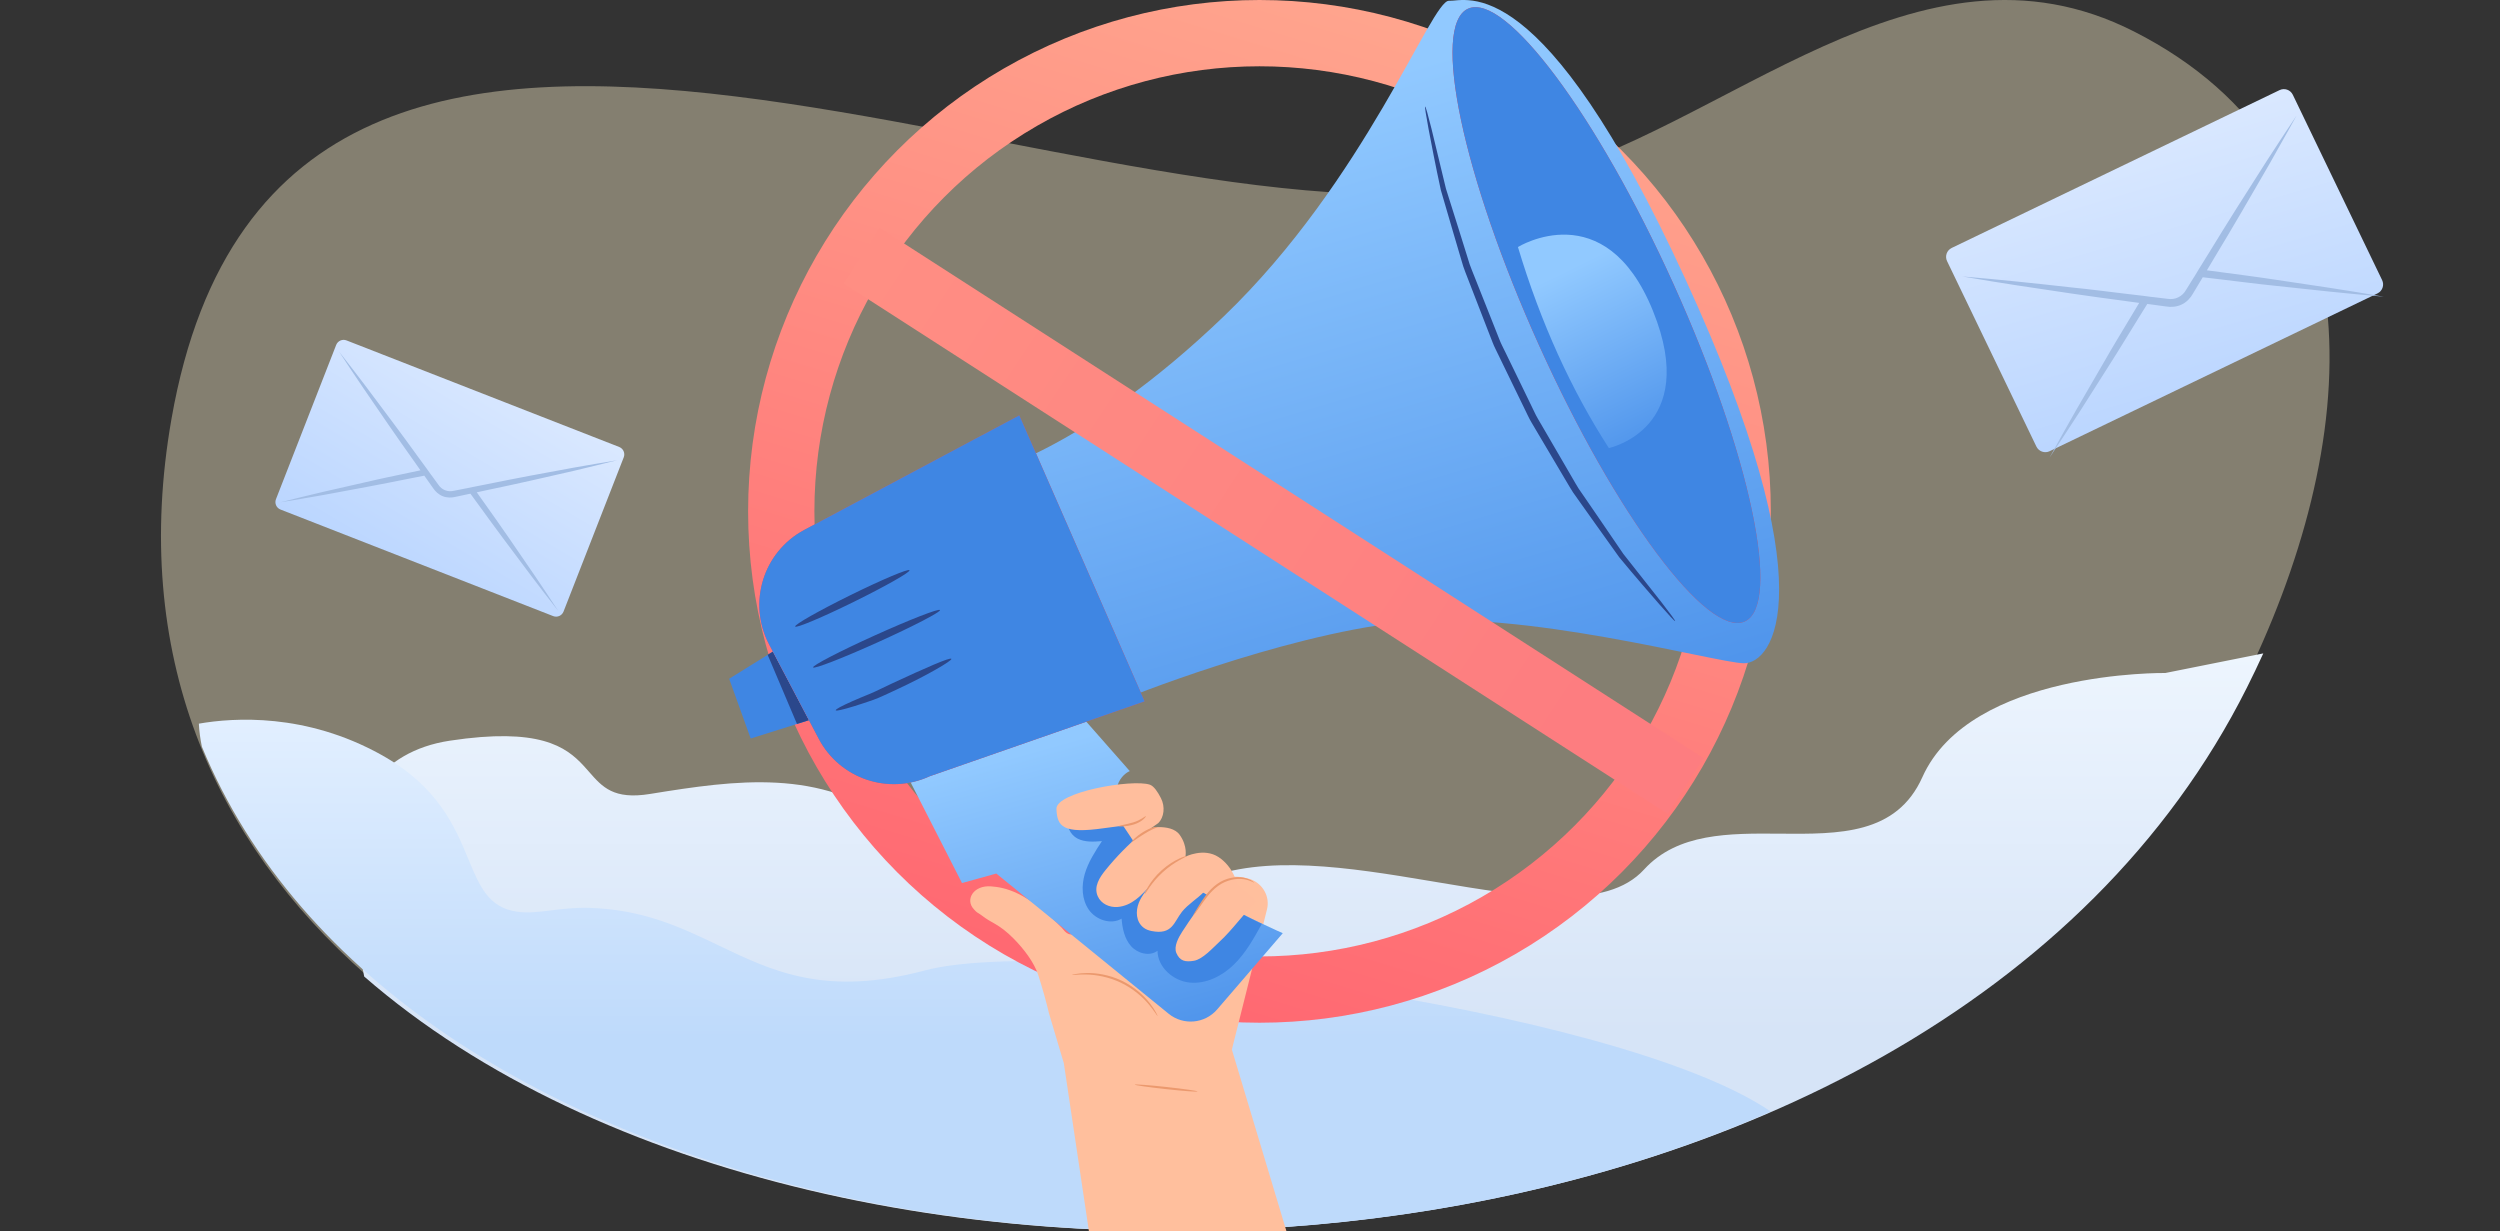 <svg width="264" height="130" viewBox="0 0 264 130" fill="none" xmlns="http://www.w3.org/2000/svg">
<rect x="0" y="0" width="264" height="130" fill="#333333" stroke="none"/>
<g clip-path="url(#clip0_289_2558)">
<path opacity="0.4" d="M236.689 72.608C249.428 47.081 252.076 16.881 225.332 3.316C202.452 -8.288 182.137 13.884 161.106 19.063C117.459 29.807 30.006 -23.739 18.108 44.236C0.757 143.377 192.336 161.485 236.689 72.608Z" fill="#FDF1CB"/>
<path d="M239 69.006C238.448 70.218 237.872 71.421 237.273 72.614C203.877 139.199 87.424 145.73 38.459 103.122C37.516 98.143 36.645 93.834 36 91.201C36.919 85.042 39.907 79.363 47.515 78.214C56.939 76.79 59.753 78.83 61.636 80.868C61.838 81.086 62.028 81.304 62.215 81.517C63.609 83.11 64.797 84.468 68.648 83.841C77.853 82.345 86.535 81.135 94.513 86.972C96.295 87.968 97.905 88.884 99.374 89.72C112.239 97.042 114.306 98.218 126.898 92.936C133.483 90.174 142.494 91.602 150.994 93.029C151.192 93.063 151.389 93.096 151.586 93.129C160.969 94.707 169.641 96.165 173.615 91.818C177.154 87.946 182.627 87.992 187.987 88.037L187.994 88.037C194.213 88.089 200.281 88.141 203.001 82.07C208.069 70.765 228.658 71.069 228.658 71.069L238.998 69C238.999 69.002 238.999 69.004 239 69.006Z" fill="url(#paint0_linear_289_2558)"/>
<path d="M187 117.382C170.776 106.306 112.013 98.655 97.663 102.479C87.209 105.264 81.632 102.591 75.922 99.854C71.969 97.959 67.952 96.034 62.208 95.869C60.695 95.826 59.384 95.988 58.194 96.136C56.876 96.3 55.705 96.445 54.57 96.272C51.57 95.815 50.651 93.597 49.462 90.732C48.057 87.343 46.277 83.049 40.236 79.694C32.29 75.282 24.703 75.773 21 76.418C21.036 77.195 21.144 78.006 21.318 78.849C41.7 128.383 127.402 143.467 187 117.382Z" fill="url(#paint1_linear_289_2558)"/>
<circle cx="133" cy="54" r="50.5" stroke="url(#paint2_linear_289_2558)" stroke-width="7"/>
<path d="M79.272 77.987L85.429 76.053L81.619 68.807L77 71.678L79.272 77.987Z" fill="#3F86E3"/>
<path d="M81.617 68.807L85.427 76.052L84.162 76.45L81.064 69.15L81.617 68.807Z" fill="#2B478B"/>
<path d="M112.341 112.276L110.779 107.027C110.506 105.888 110.144 104.546 109.657 103.013C109.22 101.635 108.096 100.189 107.071 99.147C105.476 97.524 104.718 97.513 103.646 96.653C103.548 96.59 103.439 96.5 103.347 96.451C103.125 96.331 102.963 96.171 102.826 96C101.902 95.001 102.789 93.454 104.666 93.601C106.078 93.712 108.381 94.116 112.127 97.98C112.174 98.039 112.223 98.088 112.269 98.148C114.235 100.703 116.081 93.409 116.414 90.694C116.63 88.932 118.535 87.849 120.259 88.486L129.384 92.754C130.137 92.489 131.032 92.533 132.047 92.844C133.391 93.341 134.137 94.722 133.786 96.063L130.085 110.835L140.954 147H117.527L112.341 112.276Z" fill="#FFBF9D"/>
<path d="M94.346 79.061L101.587 93.251L105.208 92.245L123.409 107.051C124.958 108.311 127.228 108.109 128.531 106.596L135.461 98.543C135.461 98.543 121.487 92.524 118.903 87.541C116.319 82.558 119.305 81.428 119.305 81.428L112.729 73.955L94.346 79.061Z" fill="url(#paint3_linear_289_2558)"/>
<path d="M103.739 50.073C103.739 50.073 114.339 47.728 129.257 33.383C144.173 19.039 151.183 -0.01 153.009 0.083C154.835 0.176 162.807 -3.526 177.97 29.459C193.134 62.443 187.161 70.103 184.144 70.041C181.126 69.979 160.638 64.27 147.841 65.725C135.044 67.179 118.595 73.848 118.595 73.848L103.739 50.073Z" fill="url(#paint4_linear_289_2558)"/>
<path d="M81.22 68.052L84.836 74.928L86.456 78.008C88.678 82.233 93.818 83.979 98.154 81.982L120.874 74.066L107.642 43.858L84.942 55.955C80.585 58.277 78.922 63.682 81.22 68.052Z" fill="#E8505B"/>
<path d="M81.218 68.052L84.834 74.927L86.454 78.008C88.676 82.233 93.816 83.979 98.152 81.981L120.872 74.065L107.64 43.857L84.941 55.954C80.583 58.277 78.92 63.681 81.218 68.052Z" fill="#3F86E3"/>
<path d="M176.747 30.06C184.817 47.928 188.176 63.85 184.25 65.623C180.324 67.397 170.6 54.349 162.53 36.481C154.46 18.613 151.101 2.691 155.026 0.918C158.953 -0.855 168.677 12.192 176.747 30.06Z" fill="#E8505B"/>
<path d="M176.749 30.059C184.819 47.927 188.178 63.849 184.252 65.623C180.326 67.396 170.602 54.348 162.532 36.481C154.462 18.613 151.103 2.691 155.028 0.918C158.955 -0.855 168.679 12.191 176.749 30.059Z" fill="#3F86E3"/>
<path d="M85.861 70.479C85.951 70.678 89.025 69.483 92.725 67.811C96.428 66.138 99.355 64.62 99.265 64.421C99.175 64.222 96.102 65.417 92.4 67.09C88.699 68.763 85.772 70.28 85.861 70.479Z" fill="#2B478B"/>
<path d="M83.969 66.163C84.066 66.36 86.847 65.188 90.181 63.546C93.516 61.903 96.141 60.413 96.044 60.217C95.948 60.021 93.167 61.193 89.832 62.836C86.498 64.478 83.873 65.968 83.969 66.163Z" fill="#2B478B"/>
<path d="M88.251 75.005C88.283 75.11 89.014 74.941 90.182 74.581C90.764 74.401 91.456 74.173 92.22 73.909C92.979 73.633 93.767 73.234 94.612 72.852C97.981 71.288 100.553 69.757 100.469 69.575C100.37 69.361 97.62 70.584 94.282 72.133C93.445 72.512 92.668 72.931 91.936 73.236C91.201 73.533 90.542 73.811 89.991 74.055C88.889 74.544 88.219 74.901 88.251 75.005Z" fill="#2B478B"/>
<path d="M160.294 26.086C160.294 26.086 169.507 20.373 174.548 32.821C179.589 45.269 169.895 47.315 169.895 47.315C165.928 41.164 162.706 34.114 160.294 26.086Z" fill="url(#paint5_linear_289_2558)"/>
<path d="M150.497 11.251C150.443 11.261 150.574 12.106 150.857 13.63C151.149 15.15 151.561 17.358 152.152 20.07C152.541 21.404 152.967 22.862 153.424 24.425C153.655 25.209 153.894 26.018 154.139 26.852C154.263 27.269 154.389 27.692 154.516 28.12C154.653 28.545 154.833 28.962 154.993 29.392C155.656 31.105 156.352 32.901 157.074 34.763C157.255 35.228 157.438 35.698 157.623 36.171C157.802 36.647 158.055 37.094 158.27 37.563C158.721 38.491 159.177 39.433 159.64 40.386C160.103 41.339 160.562 42.281 161.013 43.209C161.248 43.668 161.444 44.144 161.706 44.579C161.965 45.017 162.221 45.451 162.475 45.881C163.492 47.6 164.474 49.258 165.411 50.839C165.65 51.23 165.867 51.629 166.116 52.001C166.375 52.366 166.63 52.727 166.882 53.083C167.386 53.792 167.876 54.482 168.349 55.148C169.296 56.475 170.181 57.712 170.99 58.845C172.752 60.979 174.229 62.663 175.244 63.832C176.265 64.996 176.85 65.623 176.892 65.588C176.934 65.553 176.43 64.86 175.482 63.637C174.499 62.39 173.119 60.64 171.423 58.49C170.644 57.349 169.793 56.101 168.88 54.765C168.422 54.097 167.948 53.406 167.46 52.695C167.215 52.34 166.967 51.98 166.715 51.615C166.473 51.244 166.262 50.844 166.028 50.452C165.112 48.874 164.149 47.22 163.152 45.505C162.901 45.076 162.65 44.644 162.395 44.208C162.136 43.775 161.943 43.302 161.711 42.845C161.264 41.923 160.81 40.987 160.351 40.041C159.891 39.095 159.436 38.16 158.988 37.239C158.772 36.774 158.519 36.331 158.34 35.859C158.155 35.39 157.971 34.924 157.789 34.463C157.057 32.62 156.351 30.841 155.678 29.145C155.515 28.72 155.331 28.308 155.189 27.887C155.058 27.463 154.928 27.045 154.799 26.632C154.542 25.808 154.292 25.007 154.05 24.233C153.563 22.688 153.109 21.247 152.693 19.927C152.052 17.271 151.531 15.109 151.159 13.569C150.784 12.069 150.55 11.242 150.497 11.251Z" fill="#2B478B"/>
<path d="M133.252 97.555C132.412 99.081 131.554 100.63 130.31 101.85C129.066 103.069 127.358 103.933 125.625 103.759C123.892 103.584 122.25 102.145 122.231 100.403C121.4 101.028 120.125 100.689 119.436 99.91C118.746 99.13 118.523 98.046 118.44 97.01C117.311 97.675 115.739 97.147 114.986 96.074C114.232 95.001 114.185 93.555 114.55 92.295C114.916 91.035 115.645 89.918 116.364 88.822C115.494 88.892 114.573 88.953 113.794 88.558C113.016 88.163 112.491 87.134 112.945 86.389C113.211 85.952 113.722 85.734 114.212 85.581C115.575 85.154 116.531 84.813 117.951 84.978C118.28 84.981 117.382 88.721 126.29 93.835C131.548 96.855 133.252 97.555 133.252 97.555Z" fill="#3F86E3"/>
<path d="M113.195 102.958C113.201 102.999 113.794 102.885 114.755 102.911C115.711 102.933 117.047 103.142 118.366 103.775C119.686 104.408 120.686 105.318 121.301 106.05C121.923 106.783 122.206 107.316 122.242 107.295C122.255 107.288 122.197 107.148 122.067 106.908C121.938 106.668 121.728 106.333 121.427 105.947C120.833 105.175 119.823 104.218 118.466 103.568C117.108 102.917 115.73 102.728 114.756 102.749C114.268 102.756 113.874 102.802 113.606 102.852C113.337 102.9 113.192 102.944 113.195 102.958Z" fill="#EB996E"/>
<path d="M132.674 95.183C131.239 96.561 130.258 98.082 128.753 99.471C128.069 100.101 127.007 101.296 126.09 101.455C125.173 101.614 124.586 101.492 124.223 100.636C123.929 99.942 124.457 98.994 124.821 98.422C125.78 96.918 126.697 95.742 127.415 94.573C127.752 94.025 127.316 93.912 127.157 94.166C126.466 94.882 125.436 95.502 124.818 96.281C123.971 97.348 123.817 98.762 121.601 98.315C121.308 98.256 121.016 98.154 120.778 97.973C119.944 97.335 119.909 96.224 120.26 95.335C120.535 94.638 121.018 94.047 121.494 93.468C120.551 94.533 119.52 95.655 118.021 95.776C117.149 95.847 116.273 95.44 115.92 94.64C115.477 93.632 116.113 92.658 116.751 91.87C117.883 90.473 119.146 89.183 120.518 88.022C121.029 87.59 121.679 87.348 122.349 87.343C123.124 87.338 124.095 87.484 124.575 88.159C125.445 89.384 125.177 90.467 125.177 90.467C125.177 90.467 127.123 89.481 128.686 90.512C130.25 91.544 130.637 93.317 130.637 93.317L132.674 95.183Z" fill="#FFBE9D"/>
<path d="M122.32 86.915C122.923 86.309 123.063 85.2 122.596 84.284C122.265 83.635 121.847 83.005 121.424 82.862C119.573 82.238 111.487 83.637 111.56 85.431C111.636 87.274 112.225 88.085 116.613 87.452C117.385 87.34 118.597 87.188 118.597 87.188L119.656 88.778L122.32 86.915Z" fill="#FFBE9D"/>
<path d="M120.871 94.43C120.935 94.47 121.55 93.214 122.807 92.088C124.05 90.947 125.36 90.458 125.327 90.391C125.318 90.365 124.98 90.452 124.471 90.692C123.962 90.93 123.291 91.34 122.652 91.918C122.015 92.498 121.541 93.125 121.255 93.608C120.966 94.091 120.846 94.419 120.871 94.43Z" fill="#EB996E"/>
<path d="M119.511 88.916C119.551 88.954 120.085 88.518 120.813 88.072C121.176 87.849 121.511 87.662 121.762 87.549C122.012 87.432 122.178 87.399 122.177 87.365C122.179 87.336 121.987 87.312 121.706 87.397C121.425 87.476 121.064 87.648 120.692 87.877C119.945 88.333 119.457 88.868 119.511 88.916Z" fill="#EB996E"/>
<path d="M118.155 87.247C118.16 87.296 118.864 87.316 119.712 87.072C120.134 86.943 120.489 86.74 120.709 86.55C120.931 86.361 121.024 86.203 121.002 86.184C120.959 86.145 120.457 86.622 119.644 86.852C118.843 87.084 118.143 87.171 118.155 87.247Z" fill="#EB996E"/>
<path d="M126.013 96.653C126.039 96.671 126.326 96.306 126.751 95.694C127.185 95.097 127.737 94.205 128.638 93.549C129.54 92.892 130.601 92.737 131.312 92.841C132.037 92.942 132.416 93.241 132.438 93.199C132.446 93.188 132.361 93.107 132.181 92.995C132.002 92.88 131.714 92.755 131.338 92.68C130.594 92.527 129.461 92.665 128.505 93.362C127.552 94.058 127.015 94.986 126.615 95.604C126.225 96.24 125.988 96.634 126.013 96.653Z" fill="#EB996E"/>
<path d="M119.827 114.538C119.82 114.601 121.3 114.814 123.132 115.012C124.964 115.212 126.455 115.322 126.462 115.259C126.469 115.196 124.989 114.983 123.157 114.784C121.325 114.584 119.834 114.475 119.827 114.538Z" fill="#EB996E"/>
<path d="M91 27L178 83" stroke="url(#paint6_linear_289_2558)" stroke-width="7"/>
<path d="M251.065 30.982L216.442 47.647C215.921 47.898 215.294 47.678 215.043 47.157L205.611 27.579C205.36 27.058 205.579 26.433 206.1 26.182L240.723 9.516C241.244 9.265 241.869 9.484 242.121 10.007L251.554 29.584C251.804 30.105 251.585 30.731 251.065 30.982Z" fill="url(#paint7_linear_289_2558)"/>
<path d="M234.521 28.741L233.048 28.546L233.81 27.265C234.8 25.605 235.811 23.953 236.775 22.277L239.687 17.259C240.624 15.567 241.599 13.896 242.521 12.194C241.439 13.796 240.397 15.426 239.333 17.047L236.22 21.939C235.179 23.567 234.179 25.224 233.162 26.868L232.198 28.424L231.747 29.172L231.639 29.335L230.874 30.57C230.655 30.965 230.384 31.217 230.024 31.399C229.662 31.574 229.292 31.621 228.839 31.55L227.404 31.375L227.208 31.357L226.343 31.242L224.524 31.027C222.597 30.798 220.685 30.544 218.757 30.353C214.914 29.919 211.066 29.516 207.21 29.191C211.024 29.853 214.85 30.426 218.68 30.986C220.592 31.279 222.507 31.522 224.422 31.784L225.899 31.987L225.134 33.259C224.144 34.919 223.129 36.564 222.176 38.243L219.264 43.262C218.316 44.949 217.352 46.624 216.43 48.327C217.512 46.725 218.554 45.096 219.617 43.474L222.728 38.575C223.773 36.953 224.762 35.293 225.789 33.652L226.754 32.097L227.301 32.169L228.738 32.364C229.239 32.458 229.886 32.407 230.389 32.156C230.9 31.92 231.342 31.445 231.581 30.994L232.324 29.752L232.609 29.279L234.427 29.494C236.344 29.718 238.266 29.977 240.187 30.171C244.034 30.594 247.877 31.009 251.742 31.331C247.928 30.668 244.101 30.095 240.27 29.534C238.36 29.241 236.437 29.002 234.521 28.741Z" fill="#A2BDE4"/>
<path d="M58.418 65.061L29.62 53.807C29.186 53.638 28.973 53.148 29.142 52.714L35.5 36.425C35.669 35.992 36.158 35.778 36.591 35.947L65.389 47.201C65.822 47.37 66.036 47.858 65.867 48.293L59.509 64.582C59.34 65.016 58.851 65.23 58.418 65.061Z" fill="url(#paint8_linear_289_2558)"/>
<path d="M51.04 52.964L50.347 51.989L51.519 51.736C53.04 51.409 54.567 51.099 56.082 50.748L60.634 49.711C62.145 49.336 63.663 48.993 65.171 48.603C63.634 48.844 62.103 49.124 60.565 49.387L55.977 50.236C54.447 50.515 52.923 50.834 51.397 51.137L49.953 51.422L49.265 51.566L49.109 51.593L47.962 51.819C47.61 51.906 47.313 51.885 47.009 51.773C46.707 51.655 46.477 51.464 46.27 51.157L45.586 50.216L45.489 50.091L45.082 49.519L44.212 48.33C43.29 47.069 42.392 45.804 41.447 44.564C39.595 42.062 37.723 39.575 35.8 37.126C37.501 39.735 39.262 42.303 41.031 44.865C41.908 46.152 42.815 47.413 43.711 48.685L44.401 49.666L43.232 49.913C41.712 50.24 40.186 50.544 38.675 50.904L34.123 51.94C32.609 52.306 31.094 52.657 29.586 53.048C31.123 52.807 32.653 52.527 34.191 52.264L38.782 51.41C40.31 51.136 41.83 50.809 43.359 50.514L44.804 50.23L45.062 50.591L45.735 51.544C45.955 51.891 46.339 52.245 46.763 52.403C47.182 52.574 47.704 52.574 48.1 52.468L49.24 52.224L49.675 52.133L50.545 53.322C51.464 54.573 52.365 55.847 53.304 57.085C55.164 59.582 57.027 62.073 58.957 64.526C57.256 61.916 55.495 59.348 53.725 56.785C52.85 55.499 51.936 54.236 51.04 52.964Z" fill="#A2BDE4"/>
</g>
<defs>
<linearGradient id="paint0_linear_289_2558" x1="138.436" y1="109.153" x2="138.436" y2="69" gradientUnits="userSpaceOnUse">
<stop stop-color="#D6E4F7"/>
<stop offset="1" stop-color="#EDF5FE"/>
</linearGradient>
<linearGradient id="paint1_linear_289_2558" x1="82.937" y1="109.654" x2="82.937" y2="76" gradientUnits="userSpaceOnUse">
<stop stop-color="#BEDAFB"/>
<stop offset="1" stop-color="#E2EFFF"/>
</linearGradient>
<linearGradient id="paint2_linear_289_2558" x1="164.569" y1="4.154" x2="133" y2="108" gradientUnits="userSpaceOnUse">
<stop stop-color="#FFA68E"/>
<stop offset="1" stop-color="#FF6972"/>
</linearGradient>
<linearGradient id="paint3_linear_289_2558" x1="116.06" y1="120.531" x2="104.783" y2="80.431" gradientUnits="userSpaceOnUse">
<stop stop-color="#3D86E6"/>
<stop offset="1" stop-color="#91C9FF"/>
</linearGradient>
<linearGradient id="paint4_linear_289_2558" x1="148.175" y1="101.395" x2="122.309" y2="14.933" gradientUnits="userSpaceOnUse">
<stop stop-color="#3D86E6"/>
<stop offset="1" stop-color="#91C9FF"/>
</linearGradient>
<linearGradient id="paint5_linear_289_2558" x1="168.59" y1="55.722" x2="157.244" y2="32.522" gradientUnits="userSpaceOnUse">
<stop stop-color="#3D86E6"/>
<stop offset="1" stop-color="#91C9FF"/>
</linearGradient>
<linearGradient id="paint6_linear_289_2558" x1="92.5" y1="28" x2="166" y2="76.5" gradientUnits="userSpaceOnUse">
<stop stop-color="#FF8E83"/>
<stop offset="1" stop-color="#FD7D80"/>
</linearGradient>
<linearGradient id="paint7_linear_289_2558" x1="219.552" y1="7.452" x2="234.745" y2="59.038" gradientUnits="userSpaceOnUse">
<stop stop-color="#E2EDFF"/>
<stop offset="1" stop-color="#AACCFF"/>
</linearGradient>
<linearGradient id="paint8_linear_289_2558" x1="54.996" y1="33.601" x2="32.946" y2="70.831" gradientUnits="userSpaceOnUse">
<stop stop-color="#E2EDFF"/>
<stop offset="1" stop-color="#AACCFF"/>
</linearGradient>
<clipPath id="clip0_289_2558">
<rect width="264" height="130" fill="white"/>
</clipPath>
</defs>
</svg>
